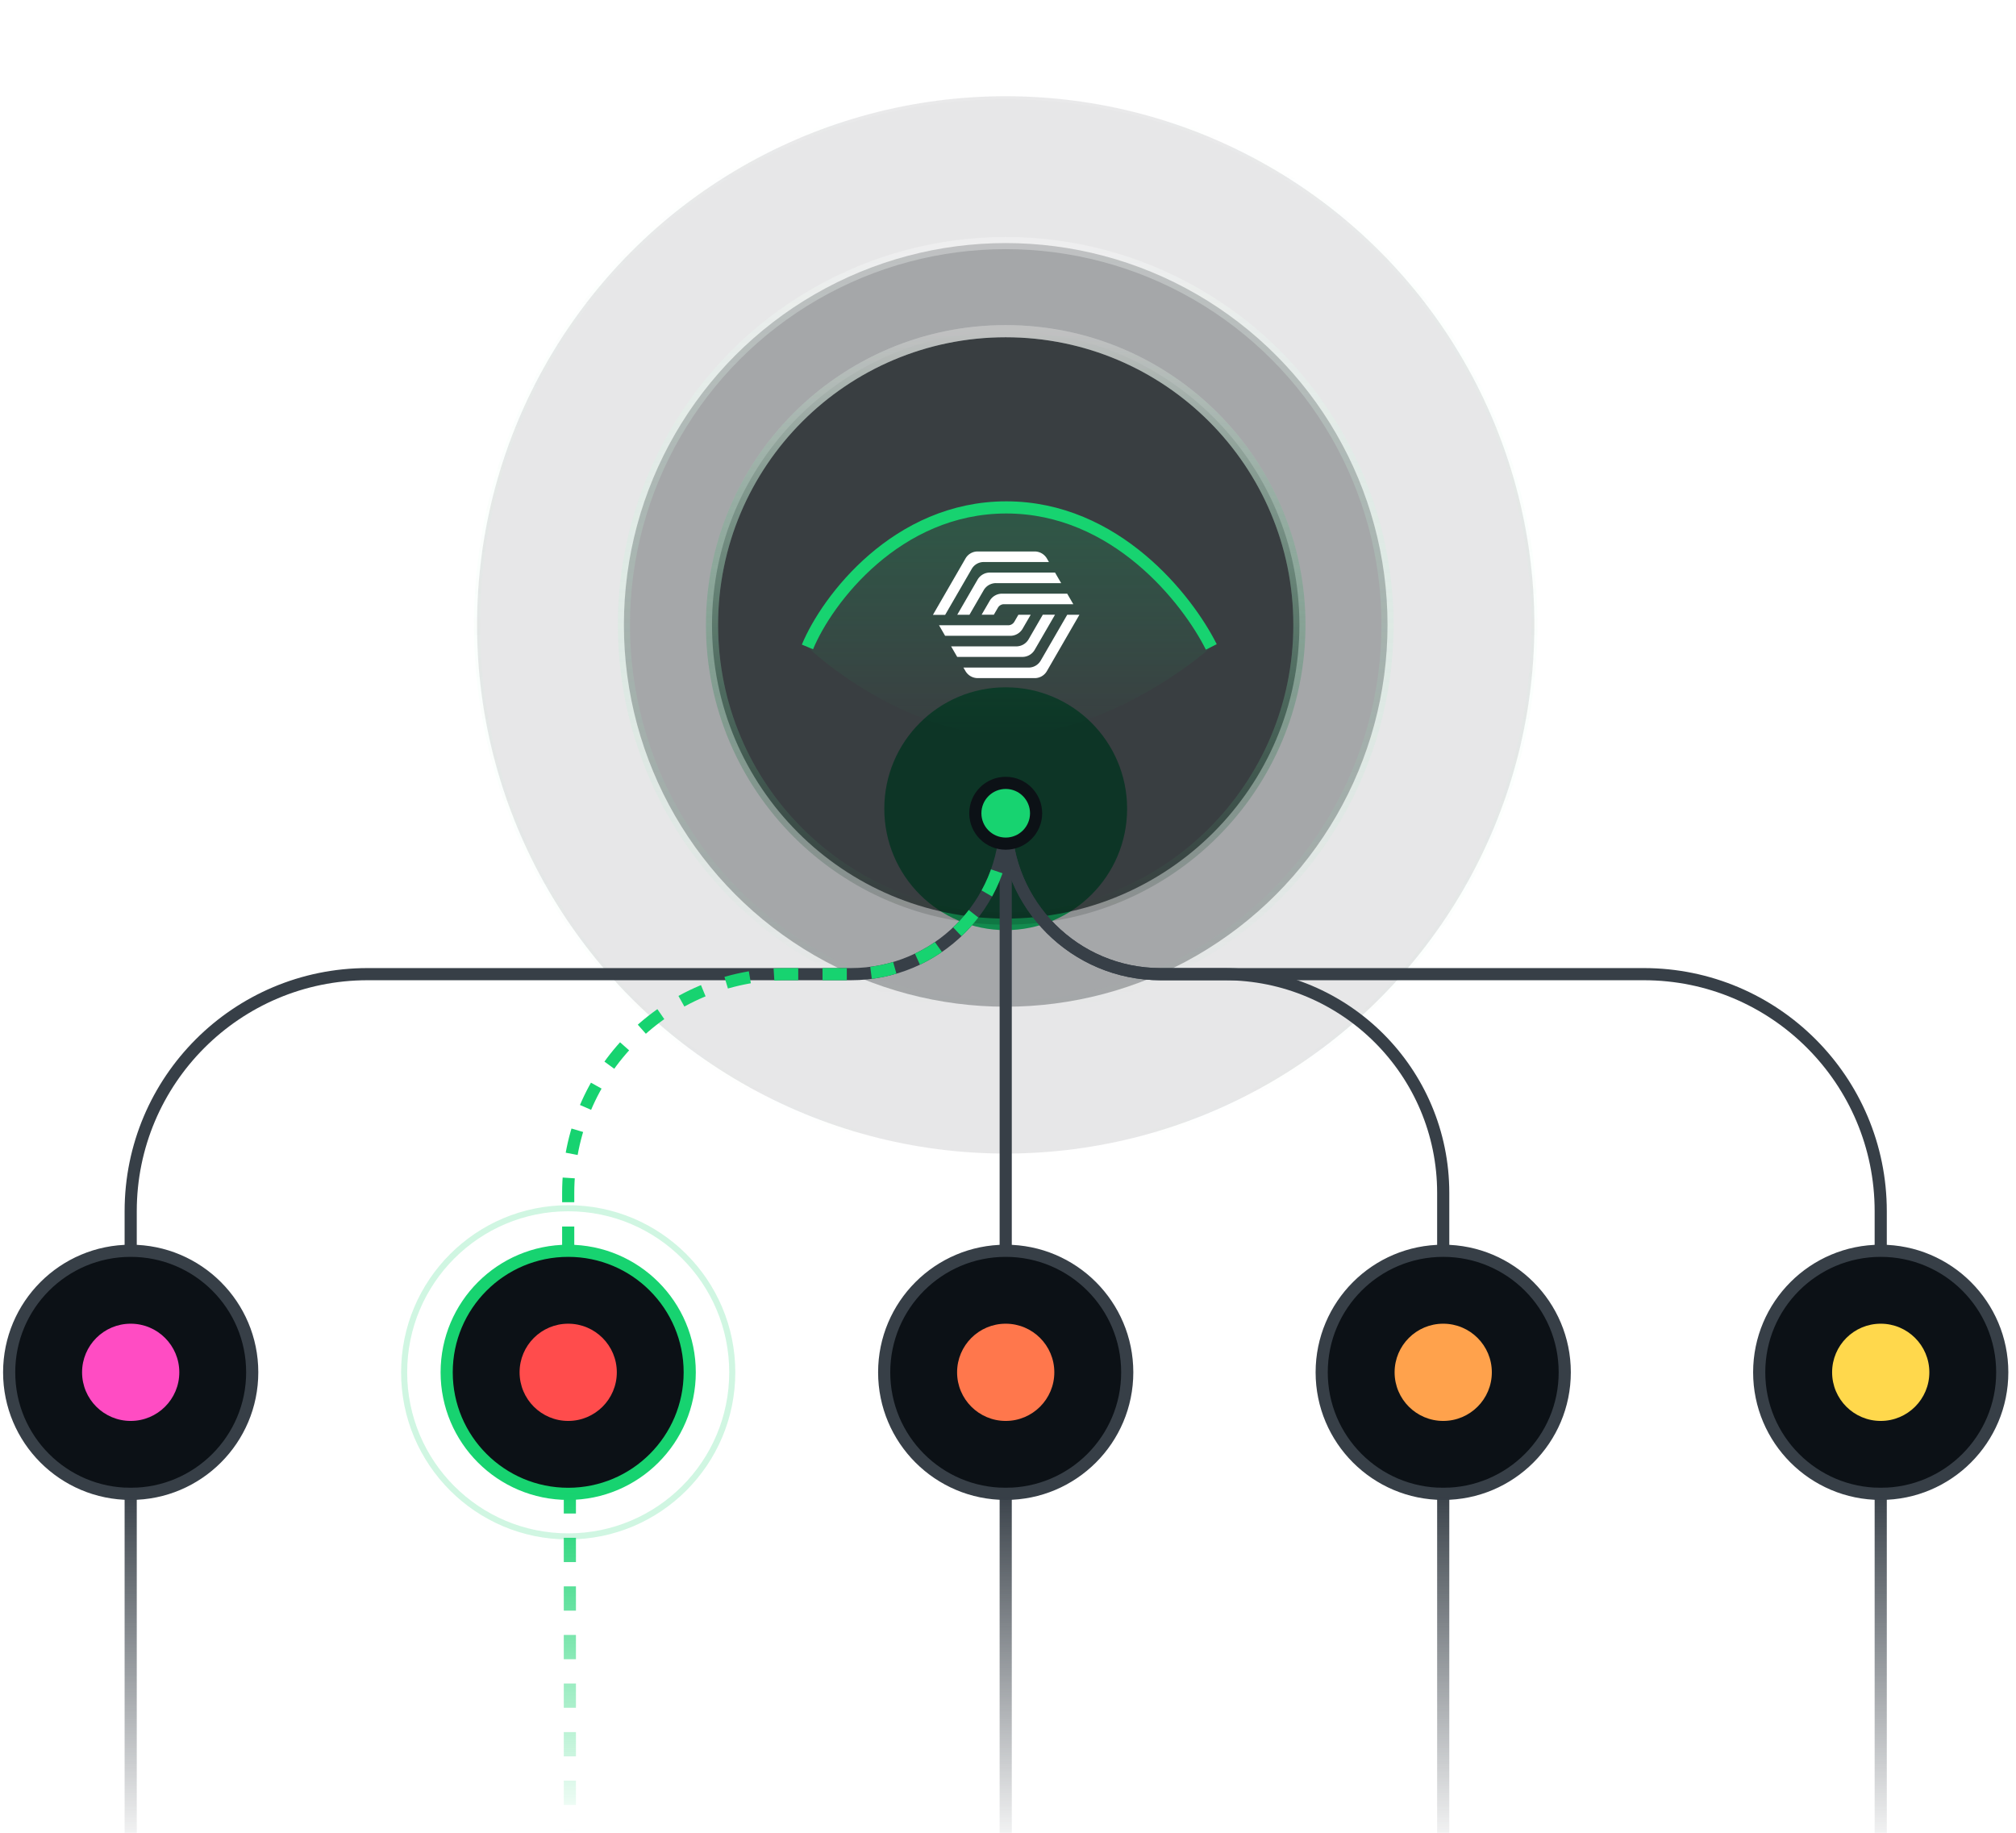 <svg width="440" height="400" fill="none" xmlns="http://www.w3.org/2000/svg"><g clip-path="url(#clip0_7_1385)"><g filter="url(#filter0_f_7_1385)"><circle cx="219.5" cy="176.5" r="26.5" fill="#17D370"/></g><circle opacity=".1" cx="219.5" cy="136.381" r="115.381" fill="#0C1116" stroke="url(#paint0_linear_7_1385)" stroke-width="1.326"/><circle opacity=".3" cx="219.5" cy="136.382" r="83.331" fill="#0C1116" stroke="url(#paint1_linear_7_1385)" stroke-width="2.652"/><g opacity=".7"><circle cx="219.5" cy="136.381" r="64.101" fill="#0C1116"/><circle cx="219.5" cy="136.381" r="64.101" stroke="url(#paint2_linear_7_1385)" stroke-width="2.652"/><circle cx="219.5" cy="136.381" r="64.101" stroke="#000" stroke-opacity=".2" stroke-width="2.652"/></g><path opacity=".2" d="M219.623 110.741c-23.865 0-39.097 20.068-43.391 30.448 6.76 6.41 24.901 19.23 43.391 19.23 18.491 0 37.536-12.82 44.748-19.23-5.198-10.38-20.882-30.448-44.748-30.448z" fill="url(#paint3_linear_7_1385)"/><path d="M176.232 141.189c4.294-10.38 19.526-30.448 43.391-30.448 23.866 0 39.55 20.068 44.748 30.448" stroke="#17D370" stroke-width="2.652"/><path d="M225.852 147.997H213.4a3.098 3.098 0 01-2.692-1.551l-.437-.75h14.245a3.05 3.05 0 002.621-1.52l5.789-10.003h2.661l-7.109 12.308a3.051 3.051 0 01-2.626 1.516z" fill="#fff"/><path d="M221.805 141.07h-14.22l1.331 2.3h14.22a3.104 3.104 0 002.691-1.55l4.434-7.657h-2.667l-3.097 5.356a3.112 3.112 0 01-2.692 1.551z" fill="#fff"/><path d="M220.033 136.464h-15.088l1.33 2.3h14.22a3.112 3.112 0 002.696-1.55l1.763-3.041h-2.687l-.883 1.52a1.553 1.553 0 01-1.351.771zM213.354 120.355h12.452a3.112 3.112 0 012.692 1.551l.437.755H214.69a3.01 3.01 0 00-2.616 1.52l-5.789 10.007h-2.666l7.109-12.308a3.052 3.052 0 012.626-1.525z" fill="#fff"/><path d="M217.407 127.266h14.194l-1.335-2.306h-14.22a3.12 3.12 0 00-2.692 1.551l-4.433 7.662h2.666l3.103-5.356a3.092 3.092 0 012.717-1.551z" fill="#fff"/><path d="M219.174 131.867h15.078l-1.331-2.3h-14.219a3.112 3.112 0 00-2.692 1.55l-1.767 3.041h2.666l.884-1.52a1.528 1.528 0 011.381-.771z" fill="#fff"/><circle cx="28.524" cy="299.505" r="26.524" fill="#0C1116" stroke="#373F47" stroke-width="2.652"/><circle cx="28.524" cy="299.505" r="10.61" fill="#FF4CC3"/><path d="M28.524 324.703v80.9" stroke="url(#paint4_linear_7_1385)" stroke-width="2.652"/><circle opacity=".2" cx="124.012" cy="299.505" r="35.808" stroke="#17D370" stroke-width="1.326"/><circle cx="124.012" cy="299.505" r="26.524" fill="#0C1116" stroke="#17D370" stroke-width="2.652"/><circle cx="124.012" cy="299.505" r="10.61" fill="#FF4C4C"/><path d="M124.374 325.021v74.572" stroke="url(#paint5_linear_7_1385)" stroke-width="2.652" stroke-dasharray="5.3 5.3"/><circle cx="219.5" cy="299.505" r="26.524" fill="#0C1116" stroke="#373F47" stroke-width="2.652"/><circle cx="219.5" cy="299.505" r="10.61" fill="#FF774C"/><path d="M219.5 324.703v80.9" stroke="url(#paint6_linear_7_1385)" stroke-width="2.652"/><circle cx="314.988" cy="299.505" r="26.524" fill="#0C1116" stroke="#373F47" stroke-width="2.652"/><circle cx="314.988" cy="299.505" r="10.61" fill="#FFA24C"/><path d="M314.988 324.703v80.9" stroke="url(#paint7_linear_7_1385)" stroke-width="2.652"/><circle cx="410.476" cy="299.505" r="26.524" fill="#0C1116" stroke="#373F47" stroke-width="2.652"/><circle cx="410.476" cy="299.505" r="10.61" fill="#FFD84C"/><path d="M410.476 324.703v80.9" stroke="url(#paint8_linear_7_1385)" stroke-width="2.652"/><path d="M219.5 271.898v-91.997M28.524 272.981v-8.644c0-28.565 23.157-51.73 51.723-51.73h105.466c18.66 0 33.787-15.127 33.787-33.788v0" stroke="#373F47" stroke-width="2.652"/><path d="M124.012 272.981v-12.627c0-26.368 21.376-47.747 47.744-47.747h13.957c18.66 0 33.787-15.127 33.787-33.788v0" stroke="#17D370" stroke-width="2.652" stroke-dasharray="5.3 5.3"/><path d="M314.988 272.981v-12.627c0-26.368-21.376-47.747-47.744-47.747h-13.957c-18.66 0-33.787-15.127-33.787-33.788v0" stroke="#373F47" stroke-width="2.652"/><path d="M410.475 272.981v-8.644c0-28.565-23.157-51.73-51.722-51.73H253.287c-18.66 0-33.787-15.127-33.787-33.788v0" stroke="#373F47" stroke-width="2.652"/><circle cx="219.5" cy="177.492" r="6.631" fill="#17D370" stroke="#0C1116" stroke-width="2.652"/></g><defs><linearGradient id="paint0_linear_7_1385" x1="219.5" y1="21" x2="219.5" y2="251.762" gradientUnits="userSpaceOnUse"><stop stop-color="#fff"/><stop offset="1" stop-color="#59ED9F" stop-opacity="0"/></linearGradient><linearGradient id="paint1_linear_7_1385" x1="219.5" y1="53.051" x2="219.5" y2="219.712" gradientUnits="userSpaceOnUse"><stop stop-color="#fff"/><stop offset="1" stop-color="#59ED9F" stop-opacity="0"/></linearGradient><linearGradient id="paint2_linear_7_1385" x1="219.5" y1="72.281" x2="219.5" y2="200.482" gradientUnits="userSpaceOnUse"><stop stop-color="#fff"/><stop offset="1" stop-color="#17D370" stop-opacity="0"/></linearGradient><linearGradient id="paint3_linear_7_1385" x1="220.301" y1="110.741" x2="220.301" y2="160.419" gradientUnits="userSpaceOnUse"><stop stop-color="#02BD5A"/><stop offset="1" stop-color="#17D370" stop-opacity="0"/></linearGradient><linearGradient id="paint4_linear_7_1385" x1="29.024" y1="324.703" x2="29.024" y2="405.603" gradientUnits="userSpaceOnUse"><stop stop-color="#373F47"/><stop offset="1" stop-color="#373F47" stop-opacity="0"/></linearGradient><linearGradient id="paint5_linear_7_1385" x1="124.874" y1="325.021" x2="124.874" y2="399.593" gradientUnits="userSpaceOnUse"><stop stop-color="#17D370"/><stop offset="1" stop-color="#17D370" stop-opacity="0"/></linearGradient><linearGradient id="paint6_linear_7_1385" x1="220" y1="324.703" x2="220" y2="405.603" gradientUnits="userSpaceOnUse"><stop stop-color="#373F47"/><stop offset="1" stop-color="#373F47" stop-opacity="0"/></linearGradient><linearGradient id="paint7_linear_7_1385" x1="315.488" y1="324.703" x2="315.488" y2="405.603" gradientUnits="userSpaceOnUse"><stop stop-color="#373F47"/><stop offset="1" stop-color="#373F47" stop-opacity="0"/></linearGradient><linearGradient id="paint8_linear_7_1385" x1="410.976" y1="324.703" x2="410.976" y2="405.603" gradientUnits="userSpaceOnUse"><stop stop-color="#373F47"/><stop offset="1" stop-color="#373F47" stop-opacity="0"/></linearGradient><clipPath id="clip0_7_1385"><path fill="#fff" d="M0 0h440v400H0z"/></clipPath><filter id="filter0_f_7_1385" x="109" y="66" width="221" height="221" filterUnits="userSpaceOnUse" color-interpolation-filters="sRGB"><feFlood flood-opacity="0" result="BackgroundImageFix"/><feBlend in="SourceGraphic" in2="BackgroundImageFix" result="shape"/><feGaussianBlur stdDeviation="42" result="effect1_foregroundBlur_7_1385"/></filter></defs></svg>